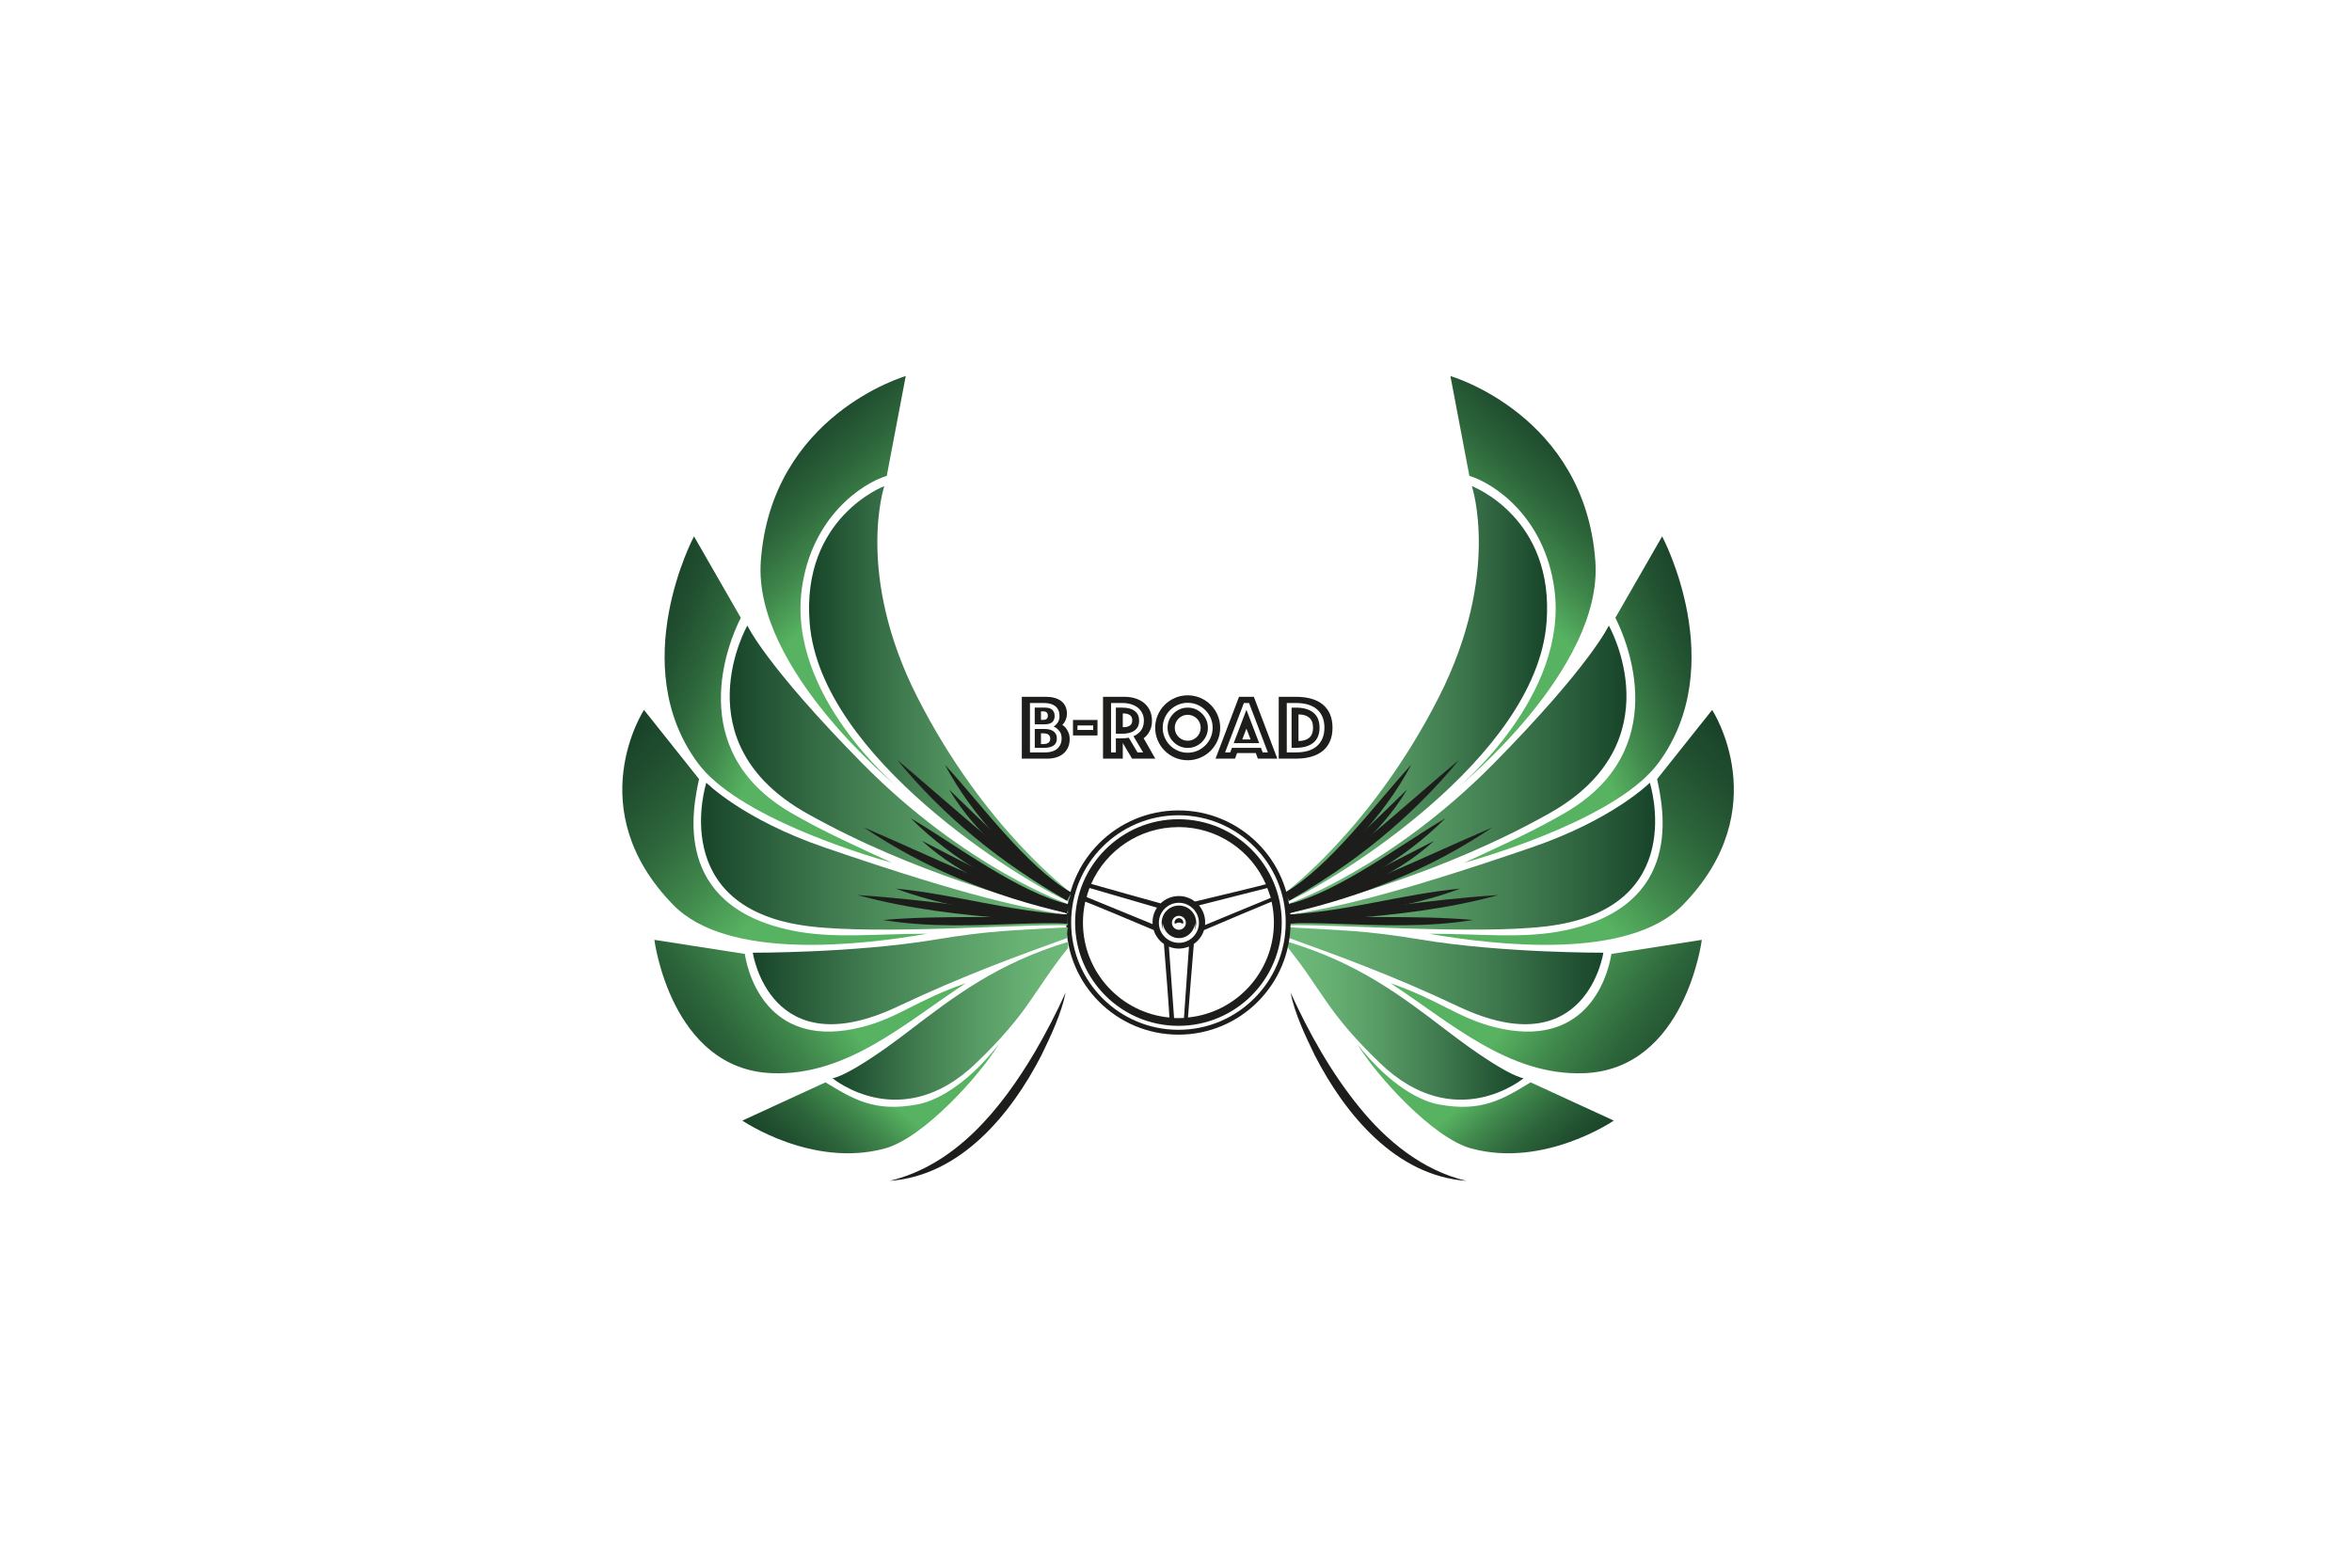 <?xml version="1.0" encoding="UTF-8"?> <svg xmlns="http://www.w3.org/2000/svg" xmlns:xlink="http://www.w3.org/1999/xlink" id="Calque_2" data-name="Calque 2" viewBox="0 0 600.06 400.1"><defs><style> .cls-1 { fill: none; } .cls-1, .cls-2, .cls-3, .cls-4, .cls-5, .cls-6, .cls-7, .cls-8, .cls-9, .cls-10, .cls-11, .cls-12, .cls-13, .cls-14, .cls-15, .cls-16, .cls-17, .cls-18, .cls-19, .cls-20, .cls-21, .cls-22, .cls-23 { stroke-width: 0px; } .cls-2 { fill: url(#Dégradé_sans_nom_20-10); } .cls-3 { fill: url(#Dégradé_sans_nom_15-10); } .cls-4 { fill: url(#Dégradé_sans_nom_15-6); } .cls-5 { fill: url(#Dégradé_sans_nom_15-7); } .cls-6 { fill: url(#Dégradé_sans_nom_15-5); } .cls-7 { fill: url(#Dégradé_sans_nom_15-8); } .cls-8 { fill: url(#Dégradé_sans_nom_15-2); } .cls-9 { fill: url(#Dégradé_sans_nom_15-9); } .cls-10 { fill: url(#Dégradé_sans_nom_15-3); } .cls-11 { fill: url(#Dégradé_sans_nom_15-4); } .cls-12 { fill: url(#Dégradé_sans_nom_20-9); } .cls-13 { fill: url(#Dégradé_sans_nom_20-5); } .cls-14 { fill: url(#Dégradé_sans_nom_20-8); } .cls-15 { fill: url(#Dégradé_sans_nom_20-6); } .cls-16 { fill: url(#Dégradé_sans_nom_20-7); } .cls-17 { fill: url(#Dégradé_sans_nom_20-4); } .cls-18 { fill: url(#Dégradé_sans_nom_20-2); } .cls-19 { fill: url(#Dégradé_sans_nom_20-3); } .cls-20 { fill: #1d1e1c; } .cls-21 { fill: #1d1d1b; } .cls-22 { fill: url(#Dégradé_sans_nom_15); } .cls-23 { fill: url(#Dégradé_sans_nom_20); } </style><linearGradient id="Dégradé_sans_nom_15" data-name="Dégradé sans nom 15" x1="327.91" y1="224.96" x2="394.71" y2="224.96" gradientTransform="translate(0 402) scale(1 -1)" gradientUnits="userSpaceOnUse"><stop offset="0" stop-color="#6eba7a"></stop><stop offset=".15" stop-color="#68b274"></stop><stop offset=".37" stop-color="#599d66"></stop><stop offset=".64" stop-color="#407b4f"></stop><stop offset=".95" stop-color="#1d4c2f"></stop><stop offset="1" stop-color="#18442a"></stop></linearGradient><linearGradient id="Dégradé_sans_nom_15-2" data-name="Dégradé sans nom 15" x1="328.62" y1="205.63" x2="414.96" y2="205.63" xlink:href="#Dégradé_sans_nom_15"></linearGradient><linearGradient id="Dégradé_sans_nom_15-3" data-name="Dégradé sans nom 15" x1="328.69" y1="183.52" x2="422.28" y2="183.52" xlink:href="#Dégradé_sans_nom_15"></linearGradient><linearGradient id="Dégradé_sans_nom_15-4" data-name="Dégradé sans nom 15" x1="328.67" y1="153" x2="409.06" y2="153" xlink:href="#Dégradé_sans_nom_15"></linearGradient><linearGradient id="Dégradé_sans_nom_15-5" data-name="Dégradé sans nom 15" x1="328.55" y1="141.53" x2="388.71" y2="141.53" xlink:href="#Dégradé_sans_nom_15"></linearGradient><linearGradient id="Dégradé_sans_nom_20" data-name="Dégradé sans nom 20" x1="411.96" y1="296.68" x2="377.01" y2="259.23" gradientTransform="translate(0 402) scale(1 -1)" gradientUnits="userSpaceOnUse"><stop offset="0" stop-color="#153a25"></stop><stop offset=".16" stop-color="#173f27"></stop><stop offset=".35" stop-color="#204e2f"></stop><stop offset=".56" stop-color="#2d663b"></stop><stop offset=".78" stop-color="#40884c"></stop><stop offset="1" stop-color="#57b261"></stop></linearGradient><linearGradient id="Dégradé_sans_nom_20-2" data-name="Dégradé sans nom 20" x1="446.71" y1="242.16" x2="401.77" y2="224.06" xlink:href="#Dégradé_sans_nom_20"></linearGradient><linearGradient id="Dégradé_sans_nom_20-3" data-name="Dégradé sans nom 20" x1="454.44" y1="221.35" x2="403.25" y2="173.29" xlink:href="#Dégradé_sans_nom_20"></linearGradient><linearGradient id="Dégradé_sans_nom_20-4" data-name="Dégradé sans nom 20" x1="444.41" y1="121.86" x2="395.1" y2="156.19" xlink:href="#Dégradé_sans_nom_20"></linearGradient><linearGradient id="Dégradé_sans_nom_20-5" data-name="Dégradé sans nom 20" x1="404.22" y1="97.3" x2="378.63" y2="125.39" xlink:href="#Dégradé_sans_nom_20"></linearGradient><linearGradient id="Dégradé_sans_nom_15-6" data-name="Dégradé sans nom 15" x1="837.32" x2="904.11" gradientTransform="translate(1110.53 402) rotate(-180)" xlink:href="#Dégradé_sans_nom_15"></linearGradient><linearGradient id="Dégradé_sans_nom_15-7" data-name="Dégradé sans nom 15" x1="838.03" y1="205.63" x2="924.36" y2="205.63" gradientTransform="translate(1110.53 402) rotate(-180)" xlink:href="#Dégradé_sans_nom_15"></linearGradient><linearGradient id="Dégradé_sans_nom_15-8" data-name="Dégradé sans nom 15" x1="838.1" y1="183.52" x2="931.68" y2="183.52" gradientTransform="translate(1110.53 402) rotate(-180)" xlink:href="#Dégradé_sans_nom_15"></linearGradient><linearGradient id="Dégradé_sans_nom_15-9" data-name="Dégradé sans nom 15" x1="838.08" y1="153" x2="918.47" y2="153" gradientTransform="translate(1110.53 402) rotate(-180)" xlink:href="#Dégradé_sans_nom_15"></linearGradient><linearGradient id="Dégradé_sans_nom_15-10" data-name="Dégradé sans nom 15" x1="837.96" y1="141.53" x2="898.12" y2="141.53" gradientTransform="translate(1110.53 402) rotate(-180)" xlink:href="#Dégradé_sans_nom_15"></linearGradient><linearGradient id="Dégradé_sans_nom_20-6" data-name="Dégradé sans nom 20" x1="921.36" y1="296.68" x2="886.41" y2="259.23" gradientTransform="translate(1110.53 402) rotate(-180)" xlink:href="#Dégradé_sans_nom_20"></linearGradient><linearGradient id="Dégradé_sans_nom_20-7" data-name="Dégradé sans nom 20" x1="956.11" y1="242.15" x2="911.17" y2="224.05" gradientTransform="translate(1110.53 402) rotate(-180)" xlink:href="#Dégradé_sans_nom_20"></linearGradient><linearGradient id="Dégradé_sans_nom_20-8" data-name="Dégradé sans nom 20" x1="963.83" y1="221.35" x2="912.65" y2="173.29" gradientTransform="translate(1110.53 402) rotate(-180)" xlink:href="#Dégradé_sans_nom_20"></linearGradient><linearGradient id="Dégradé_sans_nom_20-9" data-name="Dégradé sans nom 20" x1="953.81" y1="121.86" x2="904.5" y2="156.19" gradientTransform="translate(1110.53 402) rotate(-180)" xlink:href="#Dégradé_sans_nom_20"></linearGradient><linearGradient id="Dégradé_sans_nom_20-10" data-name="Dégradé sans nom 20" x1="913.63" y1="97.3" x2="888.04" y2="125.39" gradientTransform="translate(1110.53 402) rotate(-180)" xlink:href="#Dégradé_sans_nom_20"></linearGradient></defs><g id="Calque_1-2" data-name="Calque 1"><rect class="cls-1" width="600" height="400"></rect><g id="B-road"><g id="B-road-2" data-name="B-road"><g id="B-road-3" data-name="B-road"><rect class="cls-1" x=".06" y=".1" width="600" height="400"></rect><g><path class="cls-22" d="m327.91,227.76s22.16-16.33,39.19-49.89c15.94-31.41,8.41-53.82,8.41-53.82,0,0,21.23,7.99,19.04,34.95-2.81,34.48-54.27,65.87-65.97,71.02-.62-1.25-.66-2.26-.66-2.26h-.01Z"></path><path class="cls-8" d="m328.72,230.65s26.01-9.07,52.42-35.87c24.72-25.09,29.31-35.15,29.31-35.15,0,0,17.03,29.81-15.14,47.9-27.46,15.45-56.12,22.69-66.69,25.55,0,.24.11-2.28.09-2.43h.01Z"></path><path class="cls-10" d="m328.72,233.56c10.77-1.92,23.94-4.23,62.07-17.32,20.91-7.18,30.12-16.51,30.12-16.51,0,0,10.45,32.3-26.53,36.67-18.07,2.13-52.73-.57-65.69-.31.26-1.37.03-2.52.03-2.52h0Z"></path><path class="cls-11" d="m328.67,236.63c14.25.83,19.37.74,33.94,3.15,20.75,3.43,46.45,3.33,46.45,3.33,0,0-4.28,29.19-36.98,13.73-17.16-8.11-31.03-13.06-43.22-17.48.05-1.66-.18-2.73-.18-2.73h-.01Z"></path><path class="cls-6" d="m328.56,240.32c18.1,5.46,29.13,13.94,40.8,22.86,15.36,11.74,19.35,11.96,19.35,11.96,0,0-17.45,14.59-36.62-3.85-13.63-13.11-14.36-18-23.41-29.33l-.13-1.64h.01Z"></path><path class="cls-23" d="m374.88,121.42l-4.84-25.46s34.3,9.88,36.98,47.28c1.98,27.57-34.85,57.53-34.85,57.53,0,0,28.09-23.3,24.39-50.5-2.5-18.41-15.45-26.97-21.69-28.84h.01Z"></path><path class="cls-18" d="m412.12,157.65l11.94-20.78s17.48,32.77-.93,57.78c-10,13.59-41.35,23.17-49.62,25.54,8.11-3.78,17.24-7.78,25.87-12.82,27.4-15.99,15.86-43.64,12.74-49.72h0Z"></path><path class="cls-19" d="m422.78,198.79l14.04-17.63s16.5,25.24-7.49,49.78c-13.89,14.2-47.59,10.3-64.76,7.33,13.26,0,23.99,1.34,34.48-.82,30.9-6.36,25.28-31.32,23.72-38.66h0Z"></path><path class="cls-17" d="m411.11,243.42l23.07-3.59s-4.18,32.98-29.96,34.02c-19.35.78-34.33-13.11-49.46-22.94,12.33,4.21,17.24,8.89,26.68,11.23,22.63,5.62,28.55-11.7,29.67-18.72h0Z"></path><path class="cls-13" d="m390.51,276.19l21.21,9.76s-17.71,12.16-36.34,7.12c-9.83-2.66-24.19-18.57-29.05-26.56,6.74,8.61,14.46,14.15,20.75,15.32,10.87,2.02,16.23-1.27,23.43-5.64Z"></path><g><path class="cls-21" d="m292.84,187.34c.27-.36.51-.82.73-1.37.22-.55.33-1.22.33-2.01,0-.99-.18-1.87-.53-2.64-.36-.76-.85-1.41-1.48-1.93-.63-.52-1.38-.91-2.24-1.18-.86-.27-1.79-.4-2.8-.4h-5.44v15.78h5.04v-4l2.37,4h5.92l-2.96-5.21c.39-.28.75-.63,1.06-1.04h0Zm-2.63,4.66l-2.23-3.75c-.53.1-1.09.15-1.65.15h-1.64v3.6h-1.23v-12.61h2.86c.77,0,1.49.1,2.14.28.66.19,1.25.48,1.75.85.5.38.9.86,1.19,1.42s.44,1.22.44,1.96c0,1.06-.28,1.94-.83,2.62-.47.58-1.08,1.03-1.83,1.35l2.46,4.13h-1.44.01Z"></path><path class="cls-21" d="m271.97,185.81c-.28-.35-.6-.63-.95-.85.22-.19.42-.43.59-.71.14-.24.28-.53.4-.89.13-.36.19-.78.19-1.29,0-.71-.13-1.33-.39-1.86s-.62-.97-1.09-1.33c-.47-.35-1.03-.62-1.68-.8-.65-.18-1.38-.27-2.17-.27h-6.18v15.78h6.44c.88,0,1.68-.11,2.4-.34s1.33-.56,1.82-.99c.5-.43.88-.96,1.15-1.57.27-.62.4-1.3.4-2.06,0-.66-.1-1.22-.3-1.68-.2-.46-.41-.84-.65-1.14h.02Zm-2.21,5.22c-.72.65-1.82.98-3.28.98h-3.71v-12.61h3.71c1.15,0,2.09.28,2.77.82.7.56,1.06,1.4,1.06,2.49,0,.61-.12,1.12-.36,1.52-.23.39-.5.7-.8.93-.11.08-.22.16-.33.23.21.09.41.19.59.31.35.25.68.58.97.99.31.44.47,1.02.47,1.73,0,1.08-.37,1.96-1.09,2.62h0Z"></path><path class="cls-21" d="m268.75,186.59c-.28-.19-.62-.34-1-.43-.39-.1-.83-.14-1.29-.14h-2.46v4.81h2.46c.98,0,1.77-.2,2.35-.59.55-.37.82-.97.82-1.83,0-.42-.08-.79-.24-1.09s-.37-.55-.65-.73h0Zm-2.6,3.29h-.57v-2.75h.57c1.2,0,1.8.46,1.8,1.37s-.6,1.37-1.8,1.37h0Z"></path><path class="cls-21" d="m273.75,187.67h6.25v-3.95h-6.25v3.95Zm1.14-2.55h4.02v1.15h-4.02v-1.15Z"></path><path class="cls-21" d="m290.62,183.91c0-1.08-.36-1.88-1.1-2.46-.75-.59-1.83-.88-3.19-.88h-1.64v6.66h1.64c1.36,0,2.43-.29,3.19-.87.74-.57,1.1-1.37,1.1-2.44h0Zm-2.38,1.25c-.42.27-.93.4-1.53.4h-.26v-3.5h.26c.6,0,1.11.13,1.53.4.42.27.63.72.63,1.35s-.21,1.08-.63,1.35Z"></path><path class="cls-21" d="m314.75,189.64h6.5l-3.25-8.52-3.25,8.52Zm2.18-.95l1.07-2.77,1.06,2.77h-2.13Z"></path><path class="cls-21" d="m316.11,177.81l-5.99,15.78h4.97l.52-1.42h4.78l.52,1.42h4.97l-5.99-15.78h-3.79.01Zm6.04,14.2l-.45-1.18h-7.39l-.45,1.18h-1.31l4.8-12.61h1.32l4.8,12.61h-1.32Z"></path><path class="cls-21" d="m335.09,181.86c-1.05-.86-2.56-1.29-4.48-1.29h-1.09v10.25h1.09c1.92,0,3.43-.44,4.48-1.3,1.03-.85,1.56-2.14,1.56-3.83s-.51-2.97-1.56-3.82h0Zm-1.07,6.39c-.65.56-1.56.84-2.74.84v-6.79c1.18,0,2.1.28,2.74.83.65.55.97,1.4.97,2.56s-.32,2.01-.97,2.57h0Z"></path><path class="cls-21" d="m339.33,182.27c-.42-.99-1.03-1.81-1.82-2.47s-1.77-1.16-2.93-1.49-2.48-.5-3.96-.5h-4.38v15.78h4.38c1.48,0,2.8-.17,3.96-.51s2.14-.84,2.93-1.5c.8-.66,1.4-1.49,1.82-2.47.42-.99.63-2.13.63-3.42s-.21-2.43-.63-3.42Zm-3.3,8.08c-1.23,1.1-3.05,1.65-5.42,1.65h-2.32v-12.61h2.32c2.37,0,4.19.55,5.42,1.64,1.24,1.1,1.87,2.66,1.87,4.65s-.63,3.56-1.87,4.66h0Z"></path><path class="cls-21" d="m306.65,182.08c-.47-.47-1.02-.84-1.63-1.11-.61-.27-1.28-.4-2-.4s-1.38.13-2,.4c-.62.27-1.17.64-1.63,1.11s-.84,1.02-1.11,1.63-.4,1.28-.4,2,.13,1.38.4,2,.64,1.17,1.11,1.63c.47.47,1.02.84,1.63,1.11.61.27,1.28.4,2,.4s1.38-.13,2-.4c.62-.27,1.17-.64,1.63-1.11.47-.47.84-1.02,1.11-1.63s.4-1.28.4-2-.13-1.38-.4-2-.64-1.17-1.11-1.63Zm-.58,4.92c-.17.4-.41.75-.71,1.05s-.65.54-1.05.71c-.4.17-.83.26-1.29.26s-.89-.09-1.29-.26-.75-.41-1.05-.71-.54-.65-.71-1.05c-.17-.4-.26-.83-.26-1.29s.09-.89.26-1.29.41-.75.71-1.05.65-.54,1.05-.71c.4-.17.83-.26,1.29-.26s.89.09,1.29.26.75.41,1.05.71.54.65.71,1.05c.17.4.26.83.26,1.29s-.09.89-.26,1.29Z"></path><path class="cls-21" d="m311.3,185.71c0-1.14-.22-2.21-.65-3.22s-1.03-1.89-1.78-2.64-1.63-1.34-2.64-1.77c-1.01-.43-2.08-.65-3.22-.65s-2.21.22-3.22.65-1.89,1.03-2.64,1.77c-.75.75-1.34,1.63-1.78,2.64-.43,1.01-.65,2.08-.65,3.22s.22,2.21.65,3.22,1.03,1.89,1.78,2.64,1.63,1.34,2.64,1.78c1.01.43,2.08.65,3.22.65s2.21-.22,3.22-.65,1.89-1.03,2.64-1.78,1.34-1.63,1.78-2.64c.43-1.01.65-2.08.65-3.22Zm-2.42,2.48c-.33.77-.79,1.45-1.37,2.02s-1.26,1.04-2.02,1.37c-.77.33-1.6.5-2.48.5s-1.71-.17-2.48-.5c-.77-.33-1.45-.79-2.02-1.37-.58-.58-1.04-1.26-1.37-2.02-.33-.77-.5-1.6-.5-2.48s.17-1.71.5-2.48c.33-.77.79-1.45,1.37-2.02.58-.58,1.26-1.04,2.02-1.37.77-.33,1.6-.5,2.48-.5s1.71.17,2.48.5c.77.33,1.45.79,2.02,1.37.58.58,1.04,1.26,1.37,2.02.33.77.5,1.6.5,2.48s-.17,1.71-.5,2.48Z"></path><path class="cls-21" d="m268.48,184.25c.39-.39.59-.9.59-1.55s-.19-1.15-.59-1.55-1.06-.59-2-.59h-2.49v4.27h2.49c.94,0,1.61-.2,2-.59h0Zm-2.9-.55v-2.18h.57c.79,0,1.18.36,1.18,1.09s-.39,1.09-1.18,1.09h-.57Z"></path></g><g><path class="cls-21" d="m300.77,234.29c-.62,0-1.12.5-1.12,1.12s.5,0,1.12,0,1.12.62,1.12,0-.5-1.12-1.12-1.12Z"></path><path class="cls-21" d="m300.65,206.8c-15.8,0-28.61,12.81-28.61,28.61s12.81,28.61,28.61,28.61,28.61-12.81,28.61-28.61-12.81-28.61-28.61-28.61h0Zm0,55.98c-15.12,0-27.37-12.26-27.37-27.37s12.26-27.37,27.37-27.37,27.37,12.26,27.37,27.37-12.26,27.37-27.37,27.37Z"></path><path class="cls-21" d="m300.77,231.08c-2.43,0-4.4,1.97-4.4,4.4,0,.77.2,1.49.55,2.12-.05-.13-.1-.25-.14-.37-.04-.14-.08-.27-.1-.4-.02-.13-.04-.24-.06-.35,0-.11,0-.21-.01-.3-.02-.18.02-.32.02-.42s.01-.15.01-.15c0,0,0,.05.03.14.02.09.04.23.09.4.02.08.05.18.08.28.04.1.08.2.12.32.09.22.22.46.37.71.16.24.35.49.58.72.22.24.51.44.8.63.3.19.64.31.98.43.18.04.36.09.53.11.15.03.4.03.56.04.37,0,.74-.05,1.09-.15.35-.11.69-.24.98-.43.29-.19.58-.39.8-.63.23-.23.42-.48.58-.72.15-.25.27-.49.37-.71.04-.11.08-.22.12-.32.03-.1.05-.19.08-.28.05-.17.07-.31.09-.4s.03-.14.03-.14c0,0,0,.05.01.15,0,.1.03.23.02.42,0,.09,0,.19-.01.3-.02.11-.04.23-.06.35-.02.13-.07.26-.1.4-.03.12-.09.24-.14.37.35-.63.55-1.35.55-2.12,0-2.43-1.97-4.4-4.4-4.4h-.02Zm0,6.18c-.98,0-1.78-.8-1.78-1.78s.8-1.78,1.78-1.78,1.78.8,1.78,1.78-.8,1.78-1.78,1.78Z"></path><path class="cls-21" d="m300.65,209.05c-14.56,0-26.36,11.8-26.36,26.36s11.8,26.36,26.36,26.36,26.36-11.8,26.36-26.36-11.8-26.36-26.36-26.36h0Zm23.41,19.63l.15.43-16.78,6.94c.02-.23.04-.46.04-.7,0-1.65-.6-3.16-1.58-4.32l17.43-4.43c.21.56.58,1.49.75,2.08h-.01Zm-23.41-17.63c9.98,0,18.55,6,22.31,14.59-.16.09-14.2,3.51-18.11,4.42-1.13-.88-2.55-1.41-4.1-1.41-1.8,0-3.44.71-4.64,1.87-1.36-.38-16.17-4.49-17.73-4.97,3.79-8.54,12.33-14.49,22.27-14.49h0Zm5.23,24.43c0,2.82-2.29,5.11-5.11,5.11s-5.11-2.29-5.11-5.11,2.29-5.11,5.11-5.11,5.11,2.29,5.11,5.11Zm-28.52-7.15c.18-.58.38-1.16.6-1.73l17.22,5.01c-.72,1.07-1.13,2.35-1.13,3.73,0,.16.01.32.02.48l-16.82-6.9.12-.6h0Zm21,31.32c-12.38-1.15-22.07-11.57-22.07-24.25,0-1.83.21-3.61.59-5.32.34.06,13.81,5.66,17.45,7.24.45,1.47,1.39,2.72,2.62,3.57.37,4.12,1.44,18.46,1.4,18.76h.01Zm2.3.15c-.32,0-.81,0-1.12-.02l-1.32-18.22c.78.32,1.64.5,2.53.5s1.79-.19,2.59-.52l-1.28,18.23c-.38.02-1.02.03-1.4.03Zm2.43-.16c0-.31,1.12-14.66,1.49-18.76,1.22-.85,2.15-2.09,2.6-3.54,3.6-1.56,17.06-7.21,17.24-7.25.38,1.71.59,3.49.59,5.32,0,12.63-9.61,23.01-21.92,24.23h0Z"></path></g><path class="cls-20" d="m360.08,195.11c-7.4,13.85-18.72,25.06-31.04,34.62l-1.26-1.91c11.63-6.8,23.2-22.86,32.31-32.71h0Z"></path><path class="cls-20" d="m358.99,201.47c-7.2,12.03-18.51,20.65-30.02,28.3l-1.13-1.99c6.13-2.97,11.4-7.45,16.33-12.09,4.34-4.06,10.49-10.02,14.82-14.22h0Z"></path><path class="cls-20" d="m372.26,193.88c-11.96,14.64-26.91,26.65-43.36,35.94l-.96-2.07c8.56-3.6,15.92-9.64,22.99-15.59,7.14-6.02,14.12-12.22,21.34-18.27h-.01Z"></path><path class="cls-20" d="m372.57,226.75c-10.48,3.94-21.54,5.78-32.59,7.25-3.68.5-7.36,1-11.04,1.64l-.23-2.28c14.81-.78,29.1-5.19,43.86-6.61h0Z"></path><path class="cls-20" d="m382.24,228.41c-13.04,3.57-26.48,5.07-39.92,6.11-4.48.33-8.96.7-13.46,1.12l-.08-2.29c8.94.15,17.85-1.07,26.7-2.21,8.9-1.14,17.78-2.16,26.75-2.74h0Z"></path><path class="cls-20" d="m375.79,234.76c-11.66,1.91-23.5,1.37-35.25.96-3.92-.14-7.83-.21-11.76-.08l.07-2.29c15.63,1.25,31.3.03,46.93,1.4h.01Z"></path><path class="cls-20" d="m368.76,208.8c-11.08,11.13-25.15,18.6-39.71,24.2l-.66-2.19c13.1-3.16,28.81-15.2,40.37-22.01h0Z"></path><path class="cls-20" d="m365.88,214.57c-10.36,9.44-23.68,14.44-36.91,18.44l-.51-2.23c6.72-1.07,13.07-3.85,19.12-6.87,5.33-2.64,12.93-6.57,18.29-9.34h.01Z"></path><path class="cls-20" d="m380.77,211.12c-15.67,10.57-33.45,17.76-51.88,21.91l-.33-2.26c9.24-.97,18.03-4.64,26.51-8.3,8.57-3.71,17.05-7.62,25.7-11.34h0Z"></path><path class="cls-21" d="m374.13,301.33c-18.03-1.29-30.93-16.95-38.66-31.96-2.49-5.12-5.14-10.73-6.23-16.12,4.74,10.36,10.32,20.39,17.5,29.22,7.08,8.75,16.24,16.23,27.39,18.86h0Z"></path><path class="cls-4" d="m273.21,227.76s-22.16-16.33-39.19-49.89c-15.94-31.41-8.41-53.82-8.41-53.82,0,0-21.23,7.99-19.04,34.95,2.81,34.48,54.27,65.87,65.97,71.02.62-1.25.66-2.26.66-2.26h.01Z"></path><path class="cls-5" d="m272.4,230.65s-26.01-9.07-52.42-35.87c-24.72-25.09-29.31-35.15-29.31-35.15,0,0-17.03,29.81,15.14,47.9,27.46,15.45,56.12,22.69,66.69,25.55,0,.24-.11-2.28-.09-2.43h-.01Z"></path><path class="cls-7" d="m272.4,233.56c-10.77-1.92-23.94-4.23-62.07-17.32-20.91-7.18-30.12-16.51-30.12-16.51,0,0-10.45,32.3,26.53,36.67,18.07,2.13,52.73-.57,65.69-.31-.26-1.37-.03-2.52-.03-2.52h0Z"></path><path class="cls-9" d="m272.45,236.63c-14.25.83-19.37.74-33.94,3.15-20.75,3.43-46.45,3.33-46.45,3.33,0,0,4.28,29.19,36.98,13.73,17.16-8.11,31.03-13.06,43.22-17.48-.05-1.66.18-2.73.18-2.73h.01Z"></path><path class="cls-3" d="m272.56,240.32c-18.1,5.46-29.13,13.94-40.8,22.86-15.36,11.74-19.35,11.96-19.35,11.96,0,0,17.45,14.59,36.62-3.85,13.63-13.11,14.36-18,23.41-29.33l.13-1.64h0Z"></path><path class="cls-15" d="m226.24,121.42l4.84-25.46s-34.3,9.88-36.98,47.28c-1.98,27.57,34.85,57.53,34.85,57.53,0,0-28.09-23.3-24.39-50.5,2.5-18.41,15.45-26.97,21.69-28.84h0Z"></path><path class="cls-16" d="m189,157.65l-11.94-20.78s-17.48,32.77.93,57.78c10,13.59,41.35,23.17,49.62,25.54-8.11-3.78-17.24-7.78-25.87-12.82-27.4-15.99-15.86-43.64-12.74-49.72h0Z"></path><path class="cls-14" d="m178.34,198.79l-14.04-17.63s-16.5,25.24,7.49,49.78c13.89,14.2,47.59,10.3,64.76,7.33-13.26,0-23.99,1.34-34.48-.82-30.9-6.36-25.28-31.32-23.72-38.66h-.01Z"></path><path class="cls-12" d="m190.02,243.42l-23.07-3.59s4.18,32.98,29.96,34.02c19.35.78,34.33-13.11,49.46-22.94-12.33,4.21-17.24,8.89-26.68,11.23-22.63,5.62-28.55-11.7-29.67-18.72Z"></path><path class="cls-2" d="m210.61,276.19l-21.21,9.76s17.71,12.16,36.34,7.12c9.83-2.66,24.19-18.57,29.05-26.56-6.74,8.61-14.46,14.15-20.75,15.32-10.87,2.02-16.23-1.27-23.43-5.64h0Z"></path><path class="cls-20" d="m241.04,195.11c9.16,9.91,20.63,25.86,32.31,32.71l-1.26,1.91c-12.32-9.56-23.64-20.77-31.04-34.62h0Z"></path><path class="cls-20" d="m242.13,201.47c4.36,4.23,10.46,10.14,14.82,14.22,4.93,4.64,10.2,9.13,16.33,12.09l-1.13,1.99c-11.51-7.65-22.82-16.27-30.02-28.3h0Z"></path><path class="cls-20" d="m228.87,193.88c7.21,6.06,14.2,12.25,21.34,18.27,7.07,5.95,14.43,12,22.99,15.59l-.96,2.07c-16.45-9.29-31.41-21.29-43.36-35.94h0Z"></path><path class="cls-20" d="m228.55,226.75c14.76,1.42,29.05,5.83,43.86,6.61l-.23,2.28c-3.68-.64-7.36-1.15-11.04-1.64-11.05-1.46-22.11-3.3-32.59-7.25h0Z"></path><path class="cls-20" d="m218.88,228.41c8.97.58,17.86,1.59,26.75,2.74,8.86,1.14,17.76,2.36,26.7,2.21l-.08,2.29c-4.5-.42-8.97-.79-13.46-1.12-13.44-1.04-26.88-2.54-39.92-6.11h0Z"></path><path class="cls-20" d="m225.33,234.76c15.63-1.38,31.3-.15,46.93-1.4l.07,2.29c-3.92-.13-7.84-.06-11.76.08-11.75.41-23.58.95-35.25-.96h0Z"></path><path class="cls-20" d="m232.36,208.8c11.62,6.85,27.21,18.81,40.37,22.01l-.66,2.19c-14.55-5.6-28.62-13.07-39.71-24.2h0Z"></path><path class="cls-20" d="m235.24,214.57c5.4,2.79,12.94,6.69,18.29,9.34,6.06,3.02,12.4,5.8,19.12,6.87l-.51,2.23c-13.22-4.01-26.54-9-36.91-18.44h.01Z"></path><path class="cls-20" d="m220.35,211.12c8.65,3.72,17.13,7.64,25.7,11.34,8.48,3.65,17.28,7.33,26.51,8.3l-.33,2.26c-18.43-4.15-36.21-11.33-51.88-21.91h0Z"></path><path class="cls-21" d="m226.99,301.33c16.95-4.08,28.51-18.51,37.02-32.86,2.87-4.91,5.5-9.99,7.87-15.22-1.09,5.39-3.74,11-6.23,16.12-7.73,15.01-20.63,30.67-38.66,31.96h0Z"></path></g></g></g></g></g></svg> 